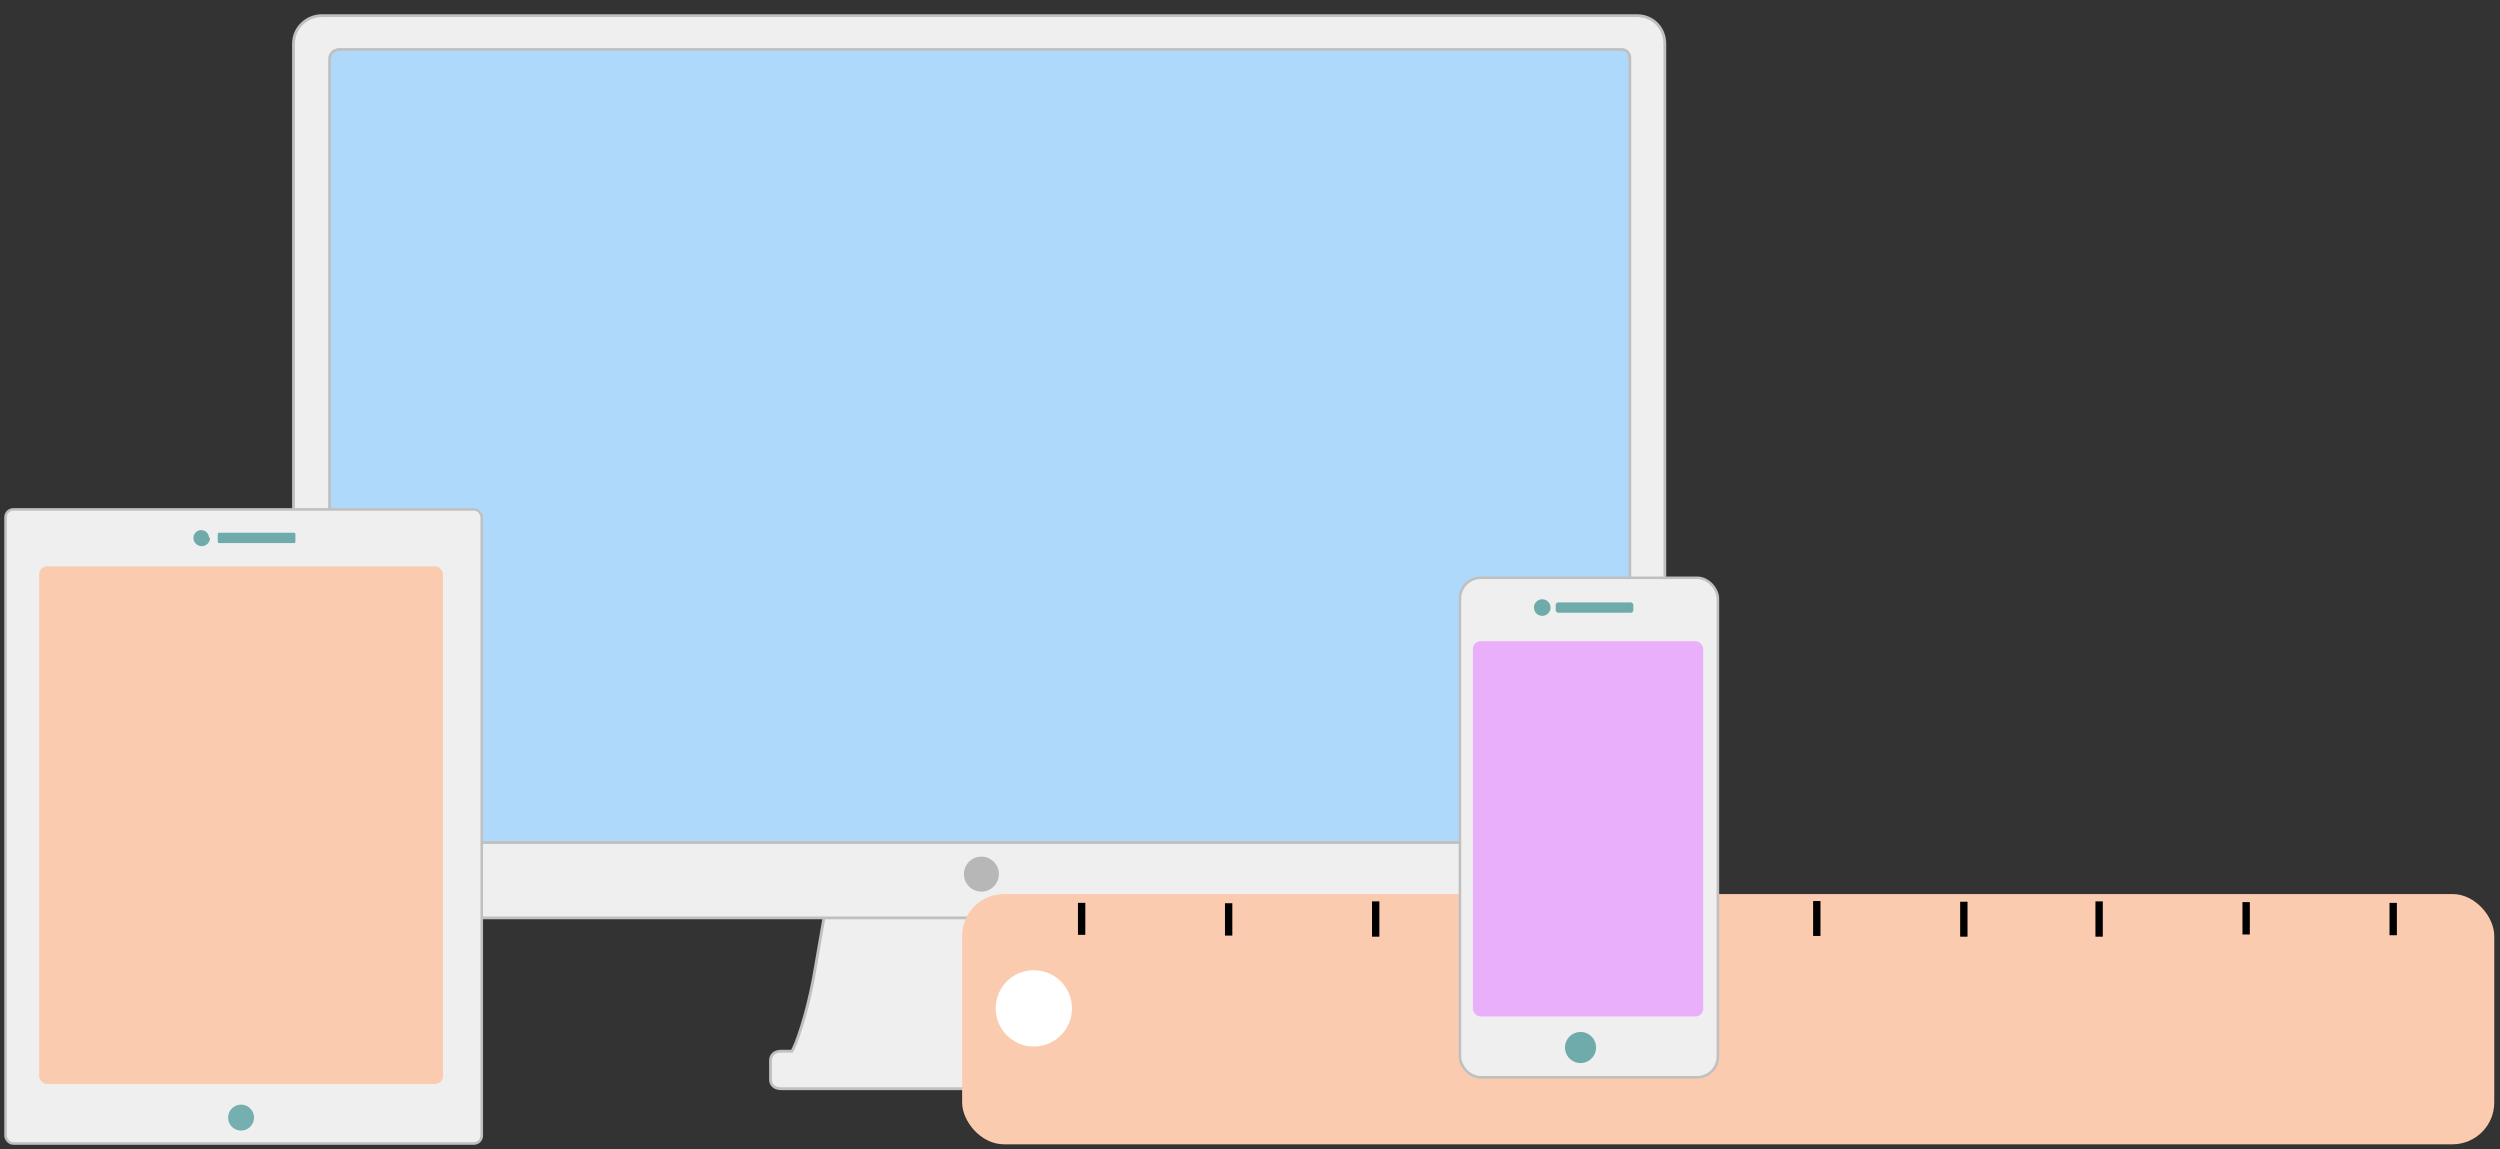 <?xml version="1.0" encoding="UTF-8"?>
<svg version="1.1" viewBox="0 0 966 444" xmlns="http://www.w3.org/2000/svg" xmlns:cc="http://creativecommons.org/ns#" xmlns:dc="http://purl.org/dc/elements/1.1/" xmlns:rdf="http://www.w3.org/1999/02/22-rdf-syntax-ns#">
			<rect x="0" y="0" width="966" height="444" fill="#333333" stroke="none"/>
			<title>CSS Media Query</title>
			<g stroke-width="1.089">
						<rect x="122.12" y="12.581" width="513.1" height="320.28" rx="3.268" fill="#afd9fa"/>
						<path d="m325.4 335.59-4.14 2.506s-4.14 23.858-6.972 40.09c-2.724 14.489-6.863 25.819-8.279 27.997h-4.14c-2.724 0-4.14 1.525-4.14 3.595v7.408c0 1.961 1.416 3.486 4.14 3.486h153.28c1.416 0 2.832-1.525 2.832-3.486v-7.408c0-2.07-1.416-3.595-2.832-3.595h-8.279c-1.307-2.179-5.447-13.508-8.279-27.997-4.14-16.232-8.279-40.09-8.279-40.09l-2.724-2.506h-58.065z" fill="#efefef" stroke="#c0c0c0"/>
						<path d="m124.3 6.045c-5.447 0-10.894 4.358-10.894 10.894v326.82c0 5.883 4.684 10.894 10.894 10.894h508.09c6.536 0 10.894-4.684 10.894-10.894v-326.82c0-5.992-4.358-10.894-10.894-10.894zm6.536 13.073h495.67c2.179 0 3.268 1.525 3.268 3.595v299.58c0 2.179-1.089 3.268-3.268 3.268h-495.67c-1.852 0-3.486-1.525-3.486-3.486v-299.28c0-2.07 1.634-3.595 3.486-3.595z" fill="#efefef" stroke="#c0c0c0"/>
						<path d="m385.97 337.76a6.754 6.754 0 1 1-13.508 0 6.754 6.754 0 1 1 13.508 0z" fill="#b7b7b7"/>
			</g>
			<rect x="2.146" y="196.84" width="184" height="245" rx="3" fill="#efefef" stroke="#c0c0c0"/>
			<path d="m98.149 431.84a5 5 0 0 1-10 0 5 5 0 1 1 10 0z" fill="#76afaf"/>
			<rect x="84.149" y="205.84" width="30" height="4" rx=".5" fill="#6fabab"/>
			<path d="m81.149 207.84a3.2 3.2 0 0 1-6.4 0 3 3 0 1 1 6 0z" fill="#6fabab"/>
			<rect x="15.149" y="218.84" width="156" height="200" rx="3" fill="#facbaf"/>
			<rect x="371.77" y="345.46" width="592.01" height="96.699" rx="16.15" fill="#facbaf" stroke-width="1.42"/>
			<g fill="none" stroke="#000" stroke-width="2.841">
						<path d="m417.94 361.22v-12.357"/>
						<path d="m474.75 361.51v-12.499"/>
						<path d="m531.57 361.93v-13.636"/>
						<path d="m588.38 361.08v-12.499"/>
						<path d="m645.2 361.37v-12.499"/>
						<path d="m702.01 361.65v-13.494"/>
						<path d="m758.83 361.93v-13.494"/>
						<path d="m811.1 361.93v-13.636"/>
						<path d="m867.91 361.08v-12.499"/>
						<path d="m924.73 361.37v-12.499"/>
			</g>
			<circle cx="399.47" cy="389.63" r="14.744" fill="#fff" stroke-width="1.42"/>
			<rect x="564.12" y="223.26" width="99.67" height="193" rx="8" fill="#efefef" stroke="#c0c0c0"/>
			<g fill="#6fabab">
						<path d="m616.72 404.76a6 6 0 0 1-12 0 6 6 0 1 1 12 0z"/>
						<rect x="601.12" y="232.76" width="30" height="4" rx="1"/>
						<path d="m599.12 234.76a3.2 3.2 0 0 1-6.4 0 3.2 3.2 0 1 1 6.4 0z"/>
			</g>
			<rect x="569.12" y="247.76" width="89" height="145" rx="3" fill="#eaaffa"/>
</svg>

